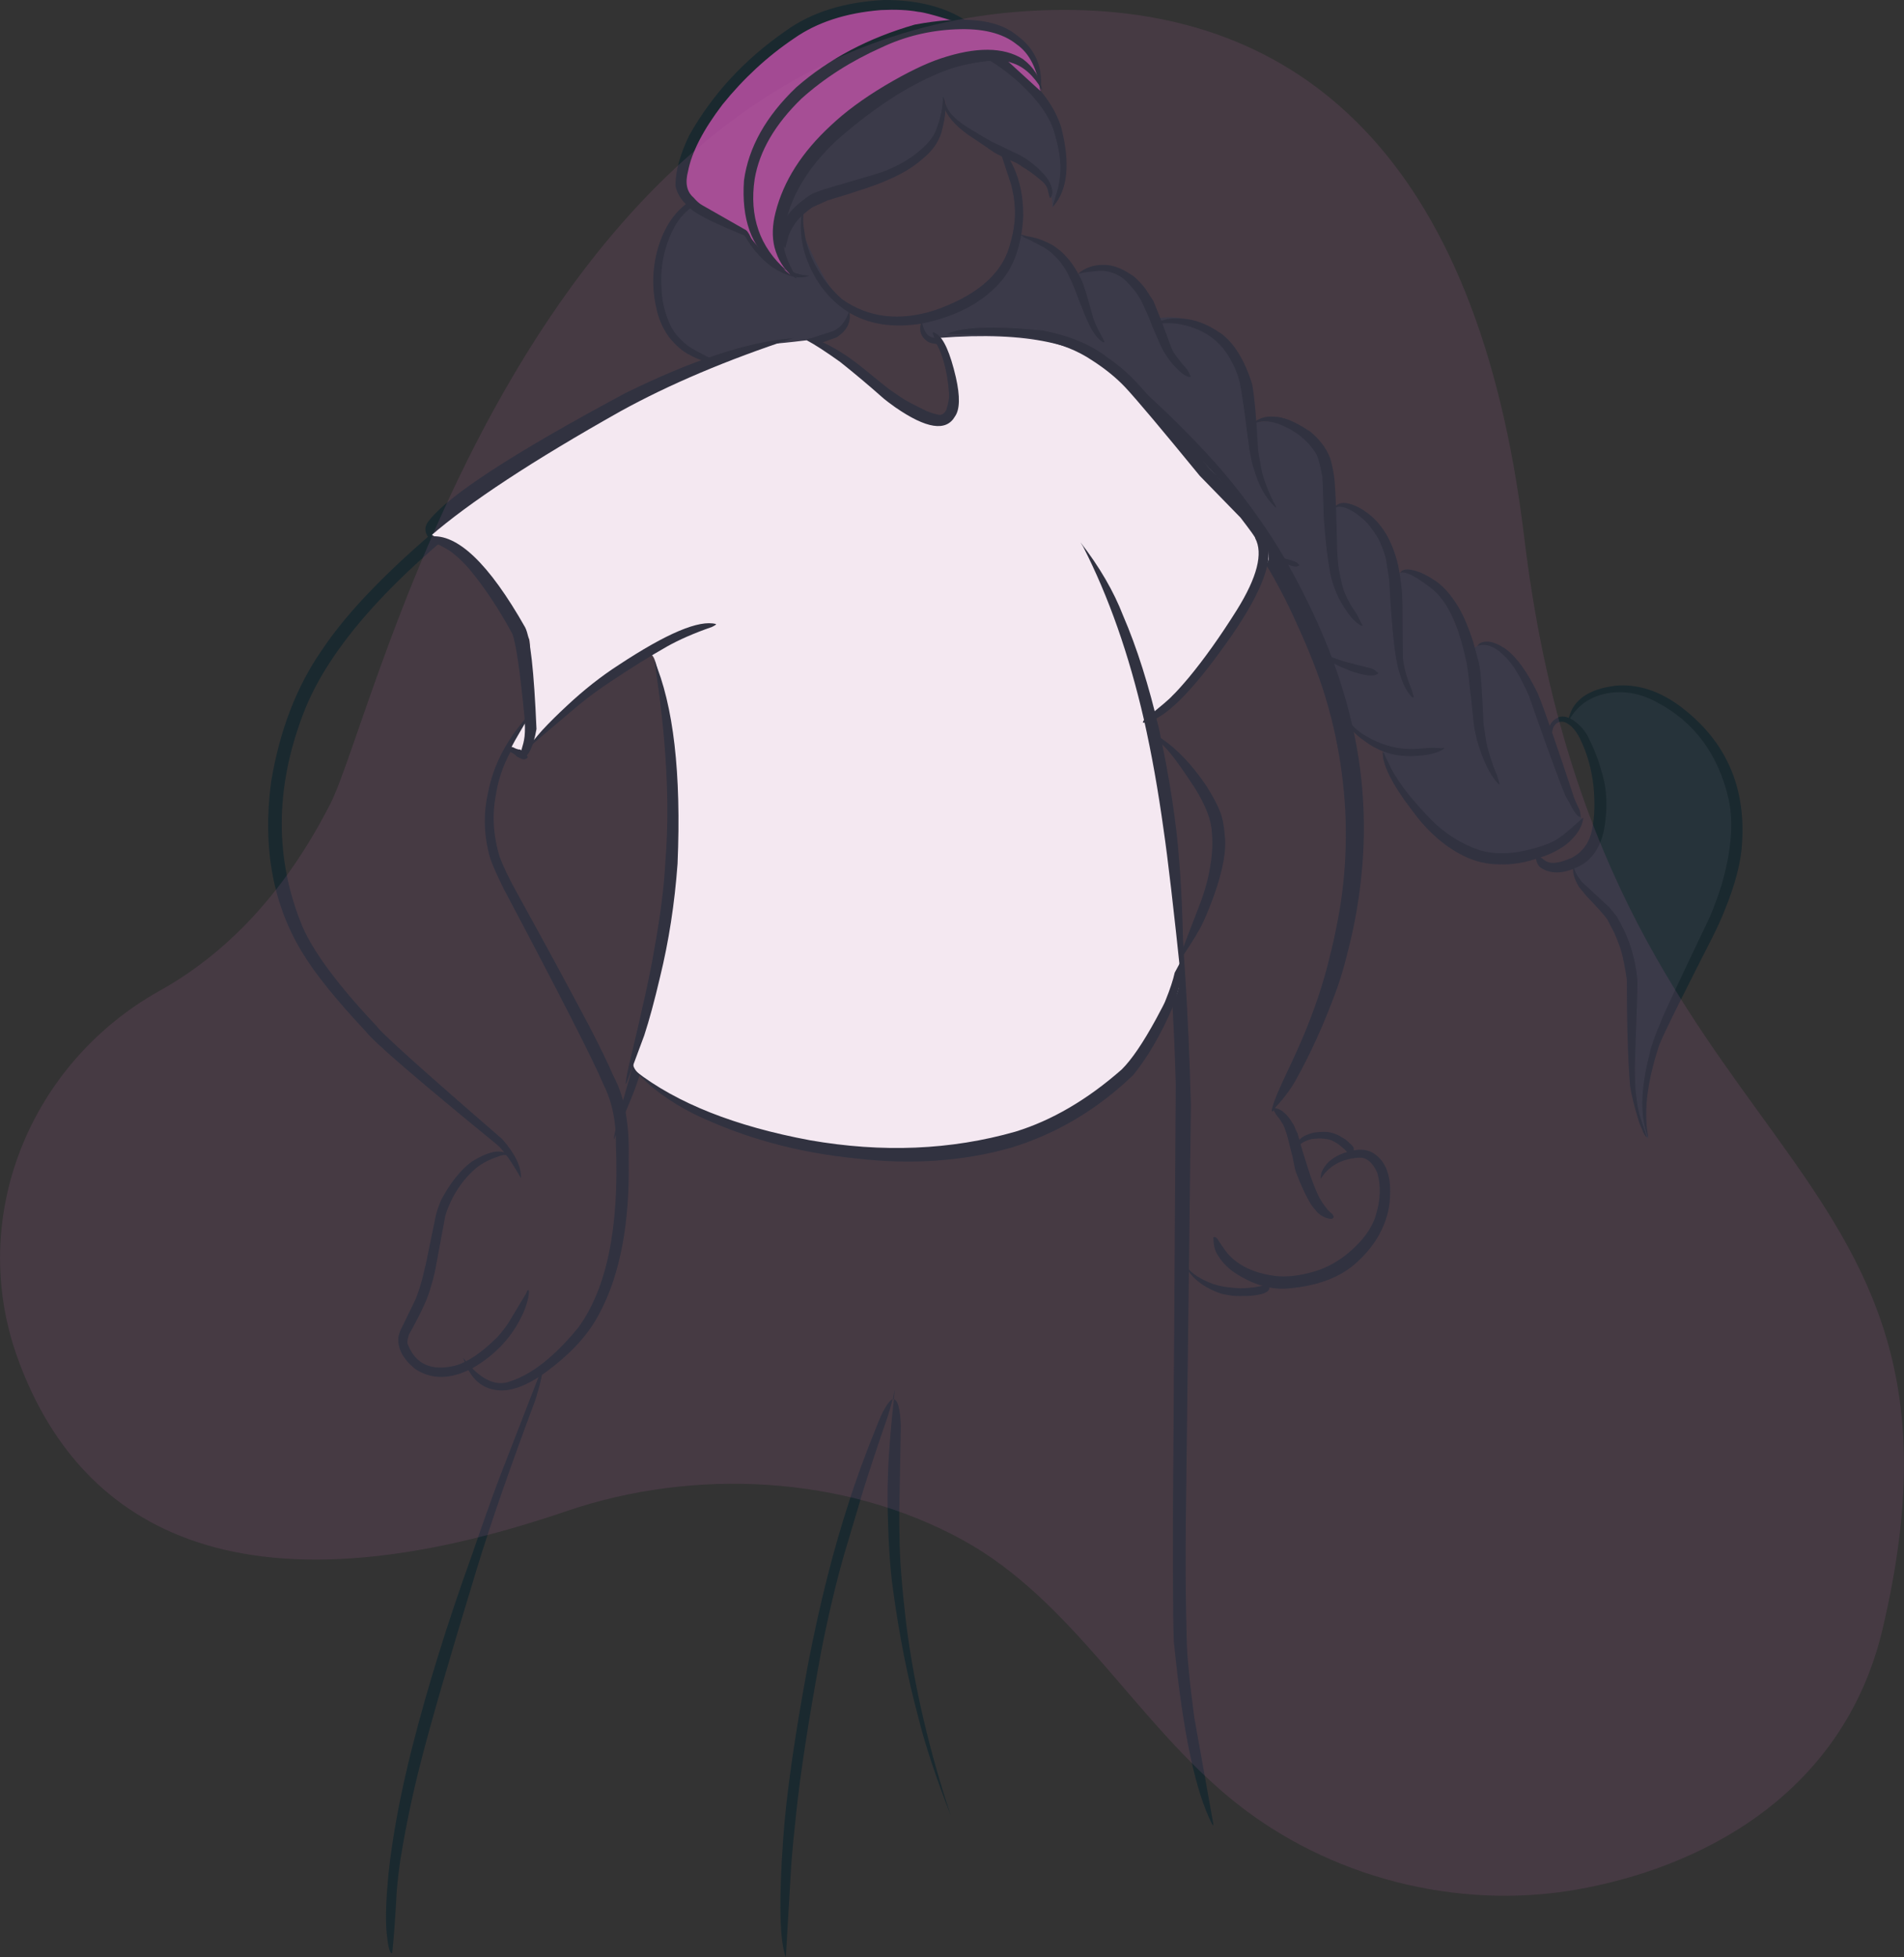 <?xml version="1.0" encoding="UTF-8"?>
<svg id="Ebene_1" xmlns="http://www.w3.org/2000/svg" version="1.1" viewBox="0 0 268.59 276.05">
  <rect x="0" y="0" width="268.59" height="276.05" fill="#333333" stroke="none"/>
  <!-- Generator: Adobe Illustrator 29.5.1, SVG Export Plug-In . SVG Version: 2.1.0 Build 141)  -->
  <defs>
    <style>
      .st0 {
        fill: #1a292f;
      }

      .st1 {
        fill: #fff;
      }

      .st2 {
        fill: #b862a2;
      }

      .st3 {
        opacity: .15;
      }

      .st4 {
        fill: #a34a93;
      }

      .st5 {
        fill: #26333a;
      }
    </style>
  </defs>
  <g id="layer1">
    <path class="st5" d="M221.29,101.56c1.31,1.14,2.21,2.15,2.66,3.05,1.6,3.19,2.28,5.42,2.23,6.68-.07,1.76-.36,3.73-1.09,5.85-.59,1.71-1.64,3.26-3.06,4.66-.15.15.02.15-.04.65-.12,1.13,1.53,3.83,5.47,7.47l2.37,5.2c.38,8.14.09,11.58.24,14.08.1,1.65.16,2.77.3,4.16s1.05,6.37,2.14,7.18c-.53-2.73-.48-7.05.72-12.02l1.28-3.71,7.96-17.79c1.13-4.72,1.78-7.99,1.96-9.82.16,0,.05-1.81-.33-5.47-.08-.81-.17-2.74-2.37-6.71-1.53-2.78-3.97-4.38-6.26-5.64-5.39-2.96-9.74-3-13.2.11l-.99,2.06h0Z"/>
    <path class="st5" d="M102.98,27.24c-2.9-.33-5.21,1.22-7.7,4.22-1.09,1.31-2.11,4.14-2.1,8.93,0,3.79.84,6.34,2.15,7.49,3.07,2.69,6.06,4,8.8,4.02.86,0,1.47-.09,1.81-.21l9.64-3.59c1.7-.8,3.02-1.75,3.93-2.89.35-.44.38-1,.11-1.66-1.68-1.45-3.79-4.65-5.95-9.73-.6-1.41-.56-3.04-.26-4.75.16-.35.4-.57.7-.7,3.32-1.43,6.1-2.36,8.34-2.78l7.01-3.22c2.82-1.6,4.11-4.43,3.87-8.51.24,1.95.67,3.03,1.29,3.25,0,.31,1.93,1.38,5.66,3.47,1.03.58,1.58,1.2,2.19,1.18s2.09.69,4.68,3.22c.35.34.58.87.8,1.49.38,1.09.56,2.01.5,2.74.03.06.08,0,.15-.18,1.19-3.13,1.36-5.16,1.35-6.21-.04-3.04-.95-5.39-2.16-7.47l-1.22-2.08c-5.44-4.91-10.4-7.5-14.86-7.94-7.3-.72-13.33.22-17.86,3.37-4.59,3.19-6.7,5.01-6.59,5.11-.02-.09-.53.61-1.59,2.05-1.93,2.61-2.08,5.21-2.37,8.76l-.33,2.63h.01Z"/>
    <path class="st5" d="M143.78,33.01c1.44.36,2.8.87,5.46,2.78,1.4,1.01,1,1.59,2.31,3.6,1.38-1.97,4.32-2.58,7.54-.61.89.54,2.34,2.26,3.95,6.17,3.08-.61,5.79.17,8.26,2.17,2.34,1.89,5.57,6.57,5.13,12.47,3.6-.4,5.62-.18,7.93,1.96.61.57,2.13,2.59,2.45,3.54l1.41,6.42c2.22-.25,3.08-.07,4.42,1.69.92,1.21,3.1,3.73,3.61,6.95.12,0,1.04.79,1.27.66.76-.44,2.22.19,5.16,2.21.76.52,1.89,2.99,3.51,7.26.94,1.33,1.51,1.42,1.78,1.13.86-.88,3.47-.76,5.61,1.88,1,1.22,1.3,2.57,1.67,3.68l7.94,18.68c-1.6,3.28-6.18,4.88-11.29,5.43-1.73.19-3.64-.09-8.66-3.34-2.47-1.6-3.92-3.64-4.71-4.98-1.67-2.83-2.8-4.01-3.44-7-1.68-.8-4.52-2.94-5.08-3.69l-3.4-10.74-5.34-10.36-3.28-5.49-7.69-10.78c-6.17-5.01-7.7-6.64-9.37-7.91l-6.67-5.07-2.2-1.15c-2.58-.98-4.82-1.72-6.73-2.22l-11.74-.09c-1.47-.24-2.92-.47-3.4-1.22-.42-.65-.2-1.84.34-2.35,4.76-1.58,8.27-3.27,11.07-6.88.97-1.26,1.83-2.82,1.9-4.73l.29-.05v-.02Z"/>
    <path class="st0" d="M141.07,20.64l-.06-.04c-.11-.07-.15-.01-.1.19l1.74,5.3c.28,1.18.44,2.1.47,2.77.2,2.04-.14,4.29-1.02,6.76-1.4,3.53-4.81,6.24-10.25,8.14-4.98,1.58-9.33,1.06-13.06-1.56-1.84-1.63-3.27-3.59-4.29-5.86-.41-.95-.71-1.9-.9-2.84l-.24-1.59c-.06-.43-.07-.98-.04-1.66-.15-.32-.2-.55-.14-.7-.47,2.76-.15,5.37.96,7.83,1.2,2.81,3.01,5,5.42,6.57,2.84,1.78,6.31,2.35,10.4,1.7,4.72-.95,8.35-2.81,10.9-5.58,2.1-2.2,3.26-5.38,3.49-9.56.01-4.1-1.08-7.39-3.27-9.87"/>
    <path class="st0" d="M133,13.61v.05c.04,1.33-.28,2.88-.95,4.66-.38.96-1.08,1.87-2.09,2.73-1.26,1.14-2.86,2.12-4.82,2.94-.55.22-1.08.41-1.56.55l-7.24,2.13c-1.14.38-1.83.66-2.07.84-3.11,2.09-4.45,4.16-4.05,6.19.16.79.36,1.21.61,1.27-.09.13.06-.47.44-1.8.15-.41.42-.92.82-1.54.49-.76,1.34-1.56,2.55-2.42l2.1-.94c4.35-1.3,7.26-2.29,8.73-2.99,1.87-.81,3.44-1.77,4.71-2.9,1.32-1.08,2.19-2.29,2.61-3.65.71-2.63.78-4.34.21-5.13"/>
    <path class="st0" d="M133.09,13.95v.06c-.16,1.2.59,2.54,2.25,4.04l.77.62c.1.08.21.16.33.25-.04-.02.49.34,1.58,1.06l2.24,1.53c.16.11.52.29,1.07.56,1.04.49,1.67.77,1.89.84.01,0,.14.07.37.2l.38.23c.16.13.26.2.29.22.23.13.47.28.74.46.33.22.62.43.88.63.64.52,1.03.83,1.16.95.2.18.36.36.48.54.13.21.21.38.25.51l.24,1.02c.05.17.1.27.14.3.18-.21.28-.48.32-.81-.03-.6-.22-1.18-.56-1.74-.3-.49-.89-1.14-1.77-1.96l-1.27-.99s-.16-.1-.37-.21l-.56-.34c-.14-.07-.26-.14-.36-.19l-.85-.39c-.43-.2-1-.48-1.7-.83l-.74-.34c-.32-.16-.54-.27-.65-.34-.45-.24-1.33-.76-2.64-1.56-.47-.27-.96-.6-1.47-.97-.64-.47-1.17-.98-1.58-1.52-.13-.17-.26-.4-.4-.69-.17-.38-.28-.7-.33-.96-.01-.05-.05-.09-.11-.13v-.07"/>
    <path class="st0" d="M142.61,8.85l-.29-.2c-5.41-3.64-10.91-5.23-16.51-4.76-6.15.47-11.68,2.77-16.6,6.91-3.98,3.55-6.17,7.99-6.56,13.32-.06,2.57.55,5.25,1.83,8.06,1.18,2.39,2.68,4.24,4.5,5.53,2.06,1.32,3.8,1.72,5.22,1.18-3.59-.22-6.54-2.72-8.85-7.5-1.93-4.89-2-9.25-.18-13.07,2.68-6.22,8.44-10.43,17.26-12.63,8.07-1.52,15.14.43,21.2,5.84,2.91,2.67,4.64,5.18,5.19,7.52.53,1.8.79,3.41.76,4.84-.02.73-.09,1.43-.22,2.1-.05.37-.31,1.3-.78,2.8-.06.26-.05.36.03.28,2.04-2.36,2.39-6.09,1.07-11.21-1.06-3.22-3.42-6.22-7.07-9"/>
    <path class="st0" d="M103,27.48l-.08-.05c-1.66-1.04-3.68-.62-6.03,1.25-2.02,1.52-3.43,3.81-4.23,6.87-.74,2.94-.68,5.94.2,8.98.4,1.26.98,2.36,1.73,3.29.86.99,1.68,1.69,2.44,2.1,1.69.97,3.25,1.4,4.68,1.28-.03-.05-.25-.13-.64-.23l-2.11-1.09c-1.04-.54-1.76-.97-2.15-1.3-1.09-.91-1.84-1.83-2.27-2.77-.76-1.67-1.16-3.33-1.21-5-.15-1.94.02-3.78.5-5.54.77-2.68,1.89-4.58,3.34-5.71,2.29-1.89,4.23-2.58,5.83-2.06"/>
    <path class="st0" d="M119.77,43.84v.08c-.46,1.36-1.19,2.28-2.19,2.75-15.64,5.02-27.39,9.59-35.25,13.7-5.45,2.64-11.48,6.67-18.1,12.09-8.84,7.24-15.1,13.63-18.78,19.16-3.61,5.17-6.01,11.4-7.21,18.69-1.23,9.32.28,17.41,4.54,24.26,1.76,2.87,4.7,6.51,8.83,10.91,1.03,1.4,7.21,6.73,18.54,15.99.89.78,2,2.34,3.35,4.71.06-1.6-.82-3.44-2.63-5.51-11.21-9.7-17.12-15.02-17.74-15.95-5.37-5.7-8.85-10.36-10.44-13.99-3.94-9.48-3.93-19.46.04-29.94,3.61-9.62,13.06-20.09,28.37-31.4,4.19-3.32,10.24-6.84,18.14-10.56,5.6-2.68,15.19-6.43,28.76-11.24,1.53-.98,2.13-2.23,1.79-3.75"/>
    <path class="st0" d="M92.74,91.34h-.19c-4.37-.18-9.33,1.98-14.86,6.48-4.92,4.24-7.86,8.86-8.82,13.86-.73,3.13-.63,6.28.3,9.43.34.99.98,2.42,1.92,4.31,7.99,15.07,12.66,24.24,14.02,27.49,1.24,2.48,1.83,5.33,1.77,8.54.48,11.73-1.3,20.33-5.33,25.81-3.31,4.03-6.47,6.53-9.48,7.52-2.13.87-4.38-.23-6.73-3.28.97,3.03,2.78,4.57,5.42,4.6,2.07,0,4.51-1.15,7.33-3.41,3.01-2.38,5.19-4.91,6.54-7.59,2.87-5.43,4.23-12.65,4.06-21.67.13-4.9-.59-8.8-2.16-11.69-.73-1.71-1.87-4.07-3.43-7.06-2.6-4.93-6.03-11.26-10.3-18.99-1.08-1.97-1.85-3.59-2.31-4.84-.93-3.04-1.1-6.03-.5-8.95.75-4.74,3.51-9.24,8.27-13.49,4.75-3.99,9.58-6.34,14.49-7.07"/>
    <path class="st0" d="M71.51,162.71l-.05-.03c-1.03-.6-2.65-.23-4.86,1.11-1.6,1.17-3.06,2.99-4.38,5.46-.35.83-.61,1.6-.77,2.3l-1.33,6.48c-.32,1.42-.6,2.55-.86,3.39-.23.76-.48,1.44-.74,2.03l-2.01,4.13c-.14.31-.25.66-.32,1.05-.12,1.58.67,3.06,2.38,4.44,2.31,1.54,5.02,1.5,8.12-.13,3.31-1.92,5.7-4.54,7.17-7.88.31-.73.53-1.42.66-2.06.15-.77.13-1.12-.06-1.05-.08.07-.16.22-.25.48l-2.49,4.14c-.66.95-1.22,1.66-1.67,2.11-2.1,2.07-3.99,3.36-5.68,3.88-3.5.9-5.8-.14-6.9-3.11,0-.43.08-.85.24-1.26,1.58-2.83,2.55-4.89,2.91-6.18.39-1.21.66-2.25.82-3.12l1.36-7.32c.18-.73.55-1.65,1.1-2.74.95-1.72,2.06-3.1,3.33-4.14.79-.64,1.83-1.17,3.11-1.6.63-.26,1.15-.25,1.55.04-.11-.16-.25-.3-.41-.41"/>
    <path class="st0" d="M92.06,92.29l.13.3c2.33,6.96,3.06,15.71,2.19,26.26-.97,10.4-1.74,17.42-2.3,21.04.12.11-1.41,5.68-4.6,16.73-.66,2.62-.96,3.99-.89,4.12,1.9-4.42,2.97-7.02,3.2-7.78,2.24-6.52,3.49-10.41,3.78-11.67.88-2.99,1.72-9.15,2.54-18.49.94-14.58-.41-24.75-4.05-30.5"/>
    <path class="st0" d="M76.44,192.98l-.03.08-6.05,15.59c-1.07,2.85-2.32,6.38-3.77,10.61-3.45,9.57-6.27,18.63-8.45,27.19-1.66,6.55-2.78,12.53-3.35,17.94-.32,3.4-.41,5.96-.29,7.68.2,2.4.47,3.53.83,3.39.24-2.34.45-5.23.63-8.67.12-1.46.3-3,.54-4.62.76-4.68,1.72-9.24,2.87-13.7,1.35-5.31,3.96-14.32,7.84-27.04,1.97-6.48,4.75-14.47,8.32-24,.8-2.6,1.11-4.08.92-4.45"/>
    <path class="st0" d="M151.29,75.35l.32.49c5.95,10.26,9.98,25.21,12.08,44.83,1.21,11.99,1.93,22.75,2.17,32.29l-.4,61.22c-.02,11.69.05,17.66.19,17.91,1.22,12.26,3,20.65,5.34,25.18.15.25.2.22.16-.08l-2.67-14.94c-.69-5.16-1.05-8.93-1.08-11.3-.15-5.31-.18-11-.11-17.07l.71-58.06c-.37-13.18-1.07-24.3-2.09-33.36-2.26-21.82-7.13-37.52-14.63-47.12"/>
    <path class="st0" d="M126.26,195.8h0l-.31,1.54c.05,0,.1,0,.15,0-.27,2.31-.49,4.76-.67,7.36-.14,1.92-.22,4.16-.23,6.71.07,5.42.33,9.67.77,12.74.86,6.35,2.03,12.3,3.52,17.85.94,3.86,2.48,8.54,4.63,14.04-3.02-9.11-5.09-17.94-6.22-26.5-.66-5.52-1-9.76-1.01-12.74-.03-1.2-.04-2.39-.03-3.57l.22-12.21c-.1-2.33-.43-3.56-.99-3.68l.16-1.54M125.93,197.34l-.18.07c-.61.5-1.3,1.72-2.05,3.65-1.65,4.07-2.96,7.65-3.93,10.74-2.2,6.71-4.13,14.34-5.78,22.88-1.92,10.35-3.09,18.58-3.51,24.69-.63,8.81-.5,14.37.37,16.69l.77-13.03c.17-2.27.41-4.71.7-7.32.57-5.54,1.74-13.12,3.51-22.74,1.06-5.37,2.17-10.02,3.31-13.94l2.64-8.86c.9-2.89,2.05-6.36,3.45-10.4.27-.85.5-1.65.68-2.41"/>
    <path class="st0" d="M130.02,45.15c-.04.22-.18.62-.21,1.02-.03.39.03.77.21,1.1.17.33.43.61.76.85.33.24.7.46,4.6.67s11.14.61,11.42.72.58.14.89.18c.3.04.6.1.89.17s.57.22.86.3c.29.08.57.18,1.39.58.82.41,1.67.78,2.49,1.25s1.62,1.02,2.44,1.58,1.59,1.22,2.38,1.89c.79.68,1.61,1.34,4.37,4,2.76,2.67,5.36,5.44,7.73,8.37s4.61,5.95,6.67,9.1,3.9,6.44,5.5,9.89c1.59,3.45,3.11,6.98,4.23,10.45,1.12,3.47,1.92,6.95,2.45,10.43s.79,6.96.76,10.45-.32,6.99-.93,10.5c-.61,3.51-1.49,7.03-2.06,9.02-.56,1.99-1.25,3.99-2.01,5.99s-1.63,4-2.57,6.01c-.93,2.01-1.94,4.04-2.53,5.69s-.36,1.78.21.78c0,0,1.66-1.72,2.78-3.71s2.11-4.01,3.03-6.02c.92-2.01,1.73-4.04,2.49-6.05.77-2.01,1.39-4.06,2.25-7.67s1.4-7.24,1.69-10.86.26-7.25-.06-10.88c-.32-3.63-.96-7.25-1.92-10.86-.95-3.61-2.18-7.22-3.74-10.84-1.56-3.63-3.32-7.11-5.25-10.48-1.94-3.37-4.17-6.53-6.54-9.59s-5.02-5.9-7.76-8.67c-2.74-2.77-5.64-5.4-6.51-6.11s-1.72-1.39-2.6-1.98c-.89-.59-1.75-1.18-2.64-1.67-.89-.49-1.77-.98-2.67-1.39s-1.79-.77-2.13-.9-.68-.26-1.03-.32-.69-.14-1.03-.2-.68-.13-1.03-.13-.73.05-7.98,0-7.51-.12-7.82-.23c-.31-.1-.54-.26-.72-.46s-.31-.43-.42-.71-.21-.63-.25-.83c0-.42-.13-.22-.09-.43h0Z"/>
    <path class="st0" d="M163.84,104.16l-.12-.08c-.71-.51-1.29-.78-1.73-.81,1.11.85,2.13,1.82,3.05,2.91.85,1.02,2.02,2.68,3.51,4.96,1.53,2.45,2.33,4.53,2.4,6.26.19,1.85,0,4.04-.58,6.56-.23.96-.54,1.98-.92,3.06l-2.61,6.78c-.28.81-.39,1.28-.32,1.42.04.02.1-.03.2-.17l1.36-2.09c.39-.59.79-1.27,1.21-2.04.46-.8,1.1-2.3,1.92-4.5,1.32-3.68,1.84-6.58,1.55-8.7-.08-1.22-.28-2.28-.62-3.18-.38-1.01-1.04-2.26-1.99-3.74-1.95-2.89-4.05-5.11-6.28-6.64"/>
    <path class="st0" d="M180.83,156.67l-.07-.05c-.25-.16-.44-.25-.57-.27l-.32-.05c-.08,0-.17,0-.28.08-.05,0-.08,0-.11-.04.02,0,.07.06.15.17l.35.64c.3.35.59.74.86,1.18.12.18.23.41.34.67l.37,1.06.82,3.25.31,1.58.17.52c.67,1.76,1.34,3.2,1.99,4.3.07.16.37.55.89,1.16.15.18.36.35.61.53.42.27.86.44,1.3.5.3.03.47-.07.51-.3-.1-.22-.18-.35-.22-.4-.15-.11-.36-.29-.61-.54l-.71-.94c-.39-.62-.59-.98-.62-1.07-.36-.75-.75-1.72-1.16-2.89l-1.07-3.37-.71-2.53-.21-.41-.29-.7c-.08-.15-.29-.48-.64-1-.33-.45-.69-.81-1.08-1.08"/>
    <path class="st0" d="M193.96,162.78l-.05-.03c-1.04-.76-2.5-.8-4.38-.12-1.6.59-2.64,1.51-3.12,2.75-.09.36-.13.65-.1.88,1.14-1.82,2.91-2.81,5.3-2.98,1.1-.1,1.99.6,2.66,2.09.56,1.84.48,3.87-.21,6.09-.54,1.77-1.81,3.52-3.83,5.23-1.42,1.18-2.95,2.04-4.61,2.57-2.21.67-4.14.9-5.81.68-1.93-.25-3.57-.81-4.91-1.67-.62-.41-1.11-.82-1.49-1.23-.24-.2-.79-.96-1.67-2.3-.14-.18-.29-.28-.45-.29-.1.03-.14.09-.13.16l.07.86c.04.4.17.84.41,1.31.61,1.07,1.43,1.95,2.44,2.66,2.73,1.82,5.4,2.56,7.99,2.24,3.73-.35,6.7-1.44,8.91-3.27,2.72-2.33,4.37-5.03,4.95-8.09.54-3.72-.12-6.23-1.99-7.55"/>
    <path class="st0" d="M189.72,160.65h0c-.65-.4-1.02-.61-1.08-.62-.5-.19-.87-.31-1.1-.34-.43-.1-1.17-.09-2.23.05-.87.22-1.48.5-1.84.84-.2.17-.33.4-.4.68-.04.18-.06.3-.05.36,0,.04.04.08.12.11,0,0,0,.02,0,.04.02-.17.2-.36.54-.57.25-.17.61-.33,1.08-.48.14-.07.56-.12,1.24-.16.17,0,.51,0,1.01.07.46.05.88.19,1.25.41.33.19.54.33.64.41l.59.49c.08.06.25.23.51.51.06.06.12.1.17.14.2.12.38.17.53.13.13-.02.22-.09.27-.21,0-.02,0-.05-.02-.07.03-.13.03-.28.02-.44-.03-.14-.05-.22-.07-.24-.02-.05-.13-.17-.31-.35-.49-.46-.77-.71-.86-.76"/>
    <path class="st0" d="M178.87,181.35h0c-.25-.07-.43-.1-.55-.09-.82.25-1.93.4-3.33.43-1.34-.07-2.4-.2-3.18-.4-1-.27-1.96-.69-2.87-1.25-.31-.19-.63-.44-.97-.74-.36-.34-.63-.64-.82-.92-.04-.05-.11-.09-.2-.12-.02-.02-.05-.05-.07-.09.49.77.94,1.38,1.36,1.84.36.4.85.8,1.45,1.21.72.47,1.53.86,2.42,1.18.2.08.76.19,1.69.34.11.03.46.05,1.06.05,1.44.03,2.58-.1,3.43-.38.38-.16.61-.33.71-.51.12-.2.08-.39-.11-.58"/>
    <path class="st0" d="M148.99,34.92l-.04-.03c-.33-.29-1.07-.67-2.25-1.14-.49-.17-1.17-.33-2.03-.49-.4-.09-.65-.18-.76-.27h-.09l.27.19c.19.18.32.29.39.32.15.04.65.28,1.5.72l1.09.57c.22.12.42.24.6.37.33.21.72.55,1.18,1.01.28.27.54.56.79.87.38.54.65.95.81,1.22.03.02.27.51.71,1.45l.47,1.11c.19.56.63,1.71,1.33,3.43.41.97.7,1.61.87,1.91.5.94,1.04,1.61,1.63,2.02.2.14.31.13.33,0l-.22-.48c-.47-.86-.75-1.38-.82-1.56-.16-.33-.33-.73-.51-1.2-.83-3.1-1.4-4.95-1.72-5.54-.52-1.06-1.08-1.97-1.68-2.72-.69-.82-1.31-1.41-1.86-1.76"/>
    <path class="st0" d="M159.66,38.8l-.11-.08c-1.39-.92-2.66-1.38-3.81-1.37-1.48-.03-2.73.42-3.77,1.34.34-.17,1.16-.31,2.45-.43.65-.07,1.14-.07,1.47-.02.54.07,1.03.2,1.46.39.6.28,1.06.59,1.4.92.89.85,1.62,1.77,2.19,2.76l.95,2.06c.54,1.38.99,2.46,1.34,3.24.56,1.29.92,2.03,1.09,2.22.7,1.15,1.54,2.12,2.51,2.89.24.18.49.3.73.39.28.09.42.07.42-.05-.03-.06-.07-.1-.09-.12-.12-.33-.25-.59-.37-.76-1.22-1.39-1.96-2.38-2.22-2.98l-1.48-3.99-1.12-2.78c-.3-.43-.65-.96-1.03-1.58l-.36-.48c-.71-.81-1.26-1.34-1.65-1.59"/>
    <path class="st0" d="M172.06,46.92l-.05-.04c-1.77-1.21-3.53-1.86-5.31-1.96-1.73-.16-3.08.19-4.06,1.06.69-.3,1.45-.44,2.28-.4,1.12.03,2.22.23,3.32.62,2.04.7,3.63,1.9,4.78,3.59.92,1.39,1.55,2.8,1.88,4.22.23,1.26.42,2.43.57,3.51l.76,5.79c.29,1.59.5,2.51.63,2.78.68,2.39,1.7,4.21,3.05,5.45.11.08.15.06.12-.05-.58-1.04-1.09-2.17-1.53-3.38-.28-.78-.47-1.44-.57-1.99-.31-1.7-.46-2.63-.46-2.81-.25-4.55-.53-7.61-.85-9.19-1.1-3.46-2.61-5.87-4.55-7.22"/>
    <path class="st0" d="M184.58,60.72l-.06-.05c-1.95-1.27-3.53-1.9-4.74-1.9-.68-.06-1.28,0-1.79.18-.87.35-1.33.68-1.38,1,1.05-.71,2.43-.71,4.15,0,2.1.88,3.69,2.17,4.77,3.85.32.42.64,1.49.96,3.19.06-.15.14,1.93.26,6.24l.18,2.23c.29,2.99.6,5.08.93,6.28.37,1.34.89,2.55,1.56,3.62.8,1.32,1.53,2.19,2.19,2.63.4.29.59.34.57.17l-.76-1.5c-.57-.85-.95-1.45-1.13-1.8-.19-.36-.37-.72-.52-1.08-.27-.53-.57-1.69-.9-3.5-.11-.68-.19-1.57-.24-2.68-.1-4.82-.21-7.93-.33-9.32-.04-.88-.21-1.94-.52-3.19-.12-.57-.46-1.29-1.01-2.15-.69-.95-1.42-1.7-2.18-2.24"/>
    <path class="st0" d="M192.43,72.01l-.17-.11c-1.01-.61-1.89-.93-2.64-.97-.74-.01-1.26.31-1.57.98.55-.72,1.62-.56,3.22.49.81.6,1.45,1.17,1.91,1.74.85,1.12,1.39,1.98,1.61,2.6.37.9.61,1.61.72,2.14l.45,2.87c.32,6.01.7,9.99,1.14,11.93.5,2.22,1.19,3.76,2.07,4.63.19.11.27.09.25-.06l-.25-.91c-.42-1.04-.7-1.84-.85-2.41-.19-.7-.33-1.41-.42-2.13l-.05-7.15-.06-1.95c-.2-2.13-.45-3.71-.76-4.76-.89-3.21-2.42-5.52-4.61-6.92"/>
    <path class="st0" d="M202.68,82.05l-.13-.09c-1.2-.81-2.25-1.32-3.13-1.52-.99-.26-1.64-.14-1.94.38.7-.34,2.24.43,4.62,2.31,1.11.92,2.08,2.3,2.9,4.15.7,1.57,1.29,3.49,1.78,5.74.16.34.54,3.45,1.14,9.32.05.41.19,1.05.39,1.91.83,2.93,1.84,5.03,3.04,6.3.13.1.19.08.18-.05l-.34-1.14c-.41-.97-.73-1.84-.97-2.63-.29-.93-.49-1.7-.59-2.32l-.34-2.19c-.2-4.55-.38-7.23-.55-8.04-.06-.43-.1-.69-.14-.8l-.79-2.89c-.62-1.93-1.29-3.53-2.02-4.79-.99-1.64-2.02-2.86-3.1-3.64"/>
    <path class="st0" d="M212.36,91.49l-.05-.03c-.88-.58-1.65-.9-2.31-.96-.83-.05-1.36.15-1.59.6.94-.3,1.89-.11,2.84.58,1.06.79,1.97,1.82,2.72,3.1.49.77,1.06,1.89,1.71,3.37,2.61,7.45,4.32,12.13,5.13,14.05l1.21,2.18c.27.4.48.65.63.74.2.13.32.15.35.06-.06-.49-.12-.81-.18-.95-.38-.8-.65-1.39-.79-1.79-2.34-7.1-4.02-11.94-5.05-14.54-1.51-3.13-3.05-5.27-4.63-6.41"/>
    <path class="st0" d="M193.91,94.51l-.04-.03c-.14-.1-.3-.18-.47-.23-.89-.23-1.54-.39-1.92-.47-.57-.16-1.06-.29-1.49-.39-.19-.05-.37-.1-.54-.16-.36-.11-.69-.22-.99-.33l-1.7-.64s-.05-.03-.11-.05c-.02,0-.06,0-.12.02,0,0-.02,0-.04-.02.14.19.22.3.25.33.18.2.45.44.8.69.08.08.48.3,1.21.64l.39.18,1.23.52c.18.07.36.14.55.2.77.22,1.27.35,1.48.39.79.16,1.38.15,1.77-.02.18-.08.26-.17.25-.26-.02-.04-.07-.07-.15-.08-.1-.1-.21-.2-.34-.29"/>
    <path class="st0" d="M182.86,79.31h0c-.07-.06-.22-.12-.46-.2l-.44-.15s-.21-.06-.52-.14c-.07-.02-.13-.04-.19-.06l-.56-.2-.44-.17-.37-.13s-.09-.04-.14-.06c-.03-.01-.05-.02-.06-.02-.02,0-.06,0-.1.04-.02,0-.04,0-.05-.01.06.04.15.11.24.19.06.05.15.13.27.24,0,.01.05.05.12.11.11.09.23.18.36.28.07.05.26.17.57.34.14.08.33.16.57.26.32.13.62.22.91.26.36.04.59-.01.7-.15,0-.03,0-.05,0-.07,0-.02-.03-.03-.06-.04-.1-.14-.21-.26-.33-.34"/>
    <path class="st0" d="M203.79,105.49h0c-.09-.03-.22-.02-.4.03-.74-.05-1.34-.07-1.8-.04-1.37.12-2.17.17-2.4.15-.59,0-1-.02-1.23-.05-1.19-.1-2.44-.44-3.76-1-1.46-.65-2.58-1.39-3.37-2.22-.43-.47-.87-1.07-1.33-1.8-.35-.55-.65-1.16-.9-1.84-.02-.05-.07-.09-.14-.12l-.03-.06c.46,1.6,1.19,3.02,2.17,4.28.32.41.76.83,1.31,1.26.91.68,1.61,1.15,2.1,1.39,1.47.79,3.1,1.18,4.91,1.17,2.42-.03,4.06-.42,4.9-1.16"/>
    <path class="st0" d="M223.32,115.33h0l-2.31,2.02c-.25.22-.62.5-1.1.83-.67.48-1.62.9-2.84,1.27-3.27,1.02-6.09,1.15-8.45.42-2.62-.91-4.93-2.4-6.94-4.47-1.92-2.03-3.33-3.71-4.21-5.03-.54-.78-.9-1.37-1.1-1.75l-.96-1.98c-.02-.09-.07-.22-.15-.38-.16-.15-.23-.26-.21-.33-.1,1.85,1.3,4.67,4.21,8.46,2.08,2.84,4.45,4.93,7.1,6.27,1.66.84,3.38,1.25,5.15,1.24,1.74.09,3.65-.23,5.72-.95,1.65-.51,3.04-1.25,4.15-2.22,1.23-1.17,1.88-2.3,1.96-3.39"/>
    <path class="st0" d="M221.97,101.61l-.08-.06c-.91-.56-1.68-.65-2.3-.26-.86.5-1.2,1.22-1.03,2.14.14.61.33.98.56,1.12-.24-.8-.22-1.5.07-2.09.37-.57.87-.78,1.49-.63.96.35,1.79,1.33,2.48,2.94.85,1.87,1.39,3.94,1.64,6.21.2,2.26.15,4.16-.16,5.71-.31,1.99-1.28,3.41-2.9,4.28-1.18.51-2.11.76-2.77.72-.23,0-.49-.06-.77-.18-.07,0-.47-.29-1.2-.85-.2-.11-.32-.14-.38-.08.03.95.32,1.57.85,1.88,1.5.91,3.38.76,5.62-.46,1.55-.9,2.59-2.46,3.13-4.69.61-3.12.51-5.98-.32-8.6-.43-1.59-1.07-3.21-1.91-4.87-.45-.84-1.12-1.59-2.03-2.25"/>
    <path class="st0" d="M237.27,99.8l-.12-.09c-3.06-2.3-6.18-3.3-9.34-2.99-3.69.47-5.85,1.98-6.5,4.5v.38c.66-1.14,1.46-2.02,2.39-2.63.83-.55,1.81-.94,2.95-1.18,2.33-.43,4.64-.04,6.91,1.16,5.41,2.79,8.85,7.41,10.31,13.84.7,3.37.34,7.43-1.07,12.2-.66,2.03-1.25,3.58-1.76,4.67-4.44,9.28-6.66,14.03-6.67,14.24-.92,2.14-1.47,3.7-1.66,4.69-1.32,5.07-1.38,9.05-.17,11.94-.71-3.43-.24-7.7,1.41-12.79.08-.34.51-1.33,1.29-2.94.96-2,3.07-6.23,6.36-12.68.64-1.28,1.16-2.42,1.56-3.41,1.61-3.87,2.47-7.17,2.59-9.9.5-7.94-2.33-14.28-8.48-19"/>
    <path class="st0" d="M221.91,122.28v.04c-.08.74.16,1.6.71,2.57.02.09.41.59,1.18,1.49,1.51,1.57,2.49,2.67,2.93,3.28l.98,1.89c.51,1.17.85,2.07,1.01,2.7.27.94.52,2.25.77,3.95,0,6.56.17,11.56.46,15.01.18,1.23.61,2.92,1.27,5.07l.59,1.44c.28.51.44.73.5.65-.74-2.2-1.12-3.42-1.14-3.67-.2-.84-.35-1.86-.45-3.06-.09-1.46-.11-2.76-.08-3.91.24-6.48.36-10.2.35-11.15-.02-1.08-.23-2.38-.63-3.91-.39-1.66-1.16-3.49-2.32-5.47l-.98-1.2-3.94-3.66-.62-.85c-.22-.41-.37-.77-.46-1.07l-.14-.14"/>
  </g>
  <g id="layer2">
    <path class="st4" d="M111.47,38.71c-1.63-2.18-1.91-5.34-.67-9.45,1.34-4.45,3.64-8.23,6.99-11.14,6.14-5.34,12.7-8.49,19.44-9.88,2.45-.51,3.24-.5,4.83.29l4.72,4.32c0-2.77-.42-4.98-3.57-7.54-.92-.75-2.16-1.28-3.6-1.75-1.42.14-4.04-.58-7.88-2.16.03-.25-2.74-.48-8.33-.52-3.26-.03-6.37.85-9.42,2.32-1.77.85-4.45,2.45-7.71,5.27-2.53,2.2-4.75,5.22-6.94,8.74-.36.58-1.36,2.16-2.34,4.98-.5,1.44-.35,2.85-.25,4.03.08.87.24,1.92.61,2.16,5.17,3.26,6.57,3.84,7.6,4.03,2.65,3.23,3.72,4.48,3.89,4.13l2.62,2.17h0Z"/>
    <path class="st0" d="M144.35,8.37l-.07-.05c-2.74-1.71-6.6-1.73-11.56-.08-2.19.73-4.84,2.02-7.95,3.87-3.04,1.82-5.55,3.68-7.55,5.57-4.1,3.78-6.7,7.86-7.81,12.25-.47,1.82-.52,3.47-.15,4.96.47,1.74,1.31,3.09,2.53,4.05.44.3.62.38.56.24-1.28-2.3-1.87-3.9-1.76-4.79-.04-1.59.2-3.16.72-4.72,1.15-3.43,3.35-6.69,6.61-9.77,2.83-2.53,5.8-4.77,8.92-6.71,3.64-2.16,6.72-3.51,9.25-4.04,3.21-.7,5.42-.8,6.64-.28,1.62.47,3.06,1.75,4.3,3.84-.33-1.81-1.23-3.25-2.7-4.35"/>
    <path class="st0" d="M143.34,4.89l-.1-.07c-2.75-2.15-7.48-2.6-14.19-1.35-6.55,1.88-12.13,4.83-16.73,8.85-4.28,4.09-6.73,8.47-7.37,13.13-.37,5.44,1.03,9.37,4.2,11.79.56.36,1.15.66,1.77.89-3.76-3.29-5.25-7.6-4.46-12.9.67-3.94,2.88-7.72,6.63-11.35,3.22-2.88,6.97-5.27,11.25-7.18,3.27-1.55,6.75-2.4,10.42-2.56,3.79-.18,6.67.52,8.65,2.11,1.85,1.29,2.97,3.55,3.35,6.78.48-3.44-.66-6.15-3.42-8.13"/>
    <path class="st0" d="M137.35,3.66l-.06-.04C134.07,1.17,129.87-.03,124.68,0c-5.64.29-10.28,1.76-13.92,4.41-5.76,4-10.26,8.88-13.51,14.64-1.3,2.66-1.96,5.04-1.97,7.12.2,1.22,1.03,2.41,2.51,3.58,1.07.78,3.48,1.94,7.23,3.48l1.13.86c-.29-.82-.59-1.36-.91-1.63l-6.18-3.52c-.38-.21-.79-.57-1.22-1.07-.96-.82-1.22-2.06-.78-3.72.52-2.71,2.15-5.85,4.87-9.42,2.98-3.69,6.34-6.79,10.08-9.31,3.22-2.26,7.3-3.6,12.25-4,2.1-.1,3.86-.02,5.28.25.69.02,3.14.7,7.36,2.04.5.13.65.11.47-.06"/>
  </g>
  <g id="layer4">
    <path class="st1" d="M60.09,74.9c9.35-8.98,26.21-18.07,48.91-26.4,5.06-.44,5.73-.77,6.22-.47l11.8,9.51c1.77,1,3.1,1.52,3.98,1.61,1.8.19,3.05-.86,3.49-3.23.4-2.17-.19-4.69-2.31-7.91-.15-.23-.31-.31.26-.35,12.95-1,20.04,1.07,23.68,4.34,16.91,15.22,24.04,24.53,22.72,27.25-4.84,9.99-10.93,18.01-16.81,22.8,3.34,17.2,5.46,29.41,4.25,37.16-.33,2.13-2.62,4.42-3.14,5.78-3.59,6.3-9.72,12.32-19.18,14.82-12.71,3.36-23.61,3.31-32.46,1.05-12.37-3.15-18.21-6.91-20.93-9.03-.99-.77-1.34-1.45-1.22-1.94,3.94-15.53,5.74-25.28,5.65-28.68-.41-16.73-1.51-22.34-1.92-25.02-.49-3.14-1.07-4.33-1.56-3.72l-9.46,5.7c-3.58,2.82-6.12,5.49-7.93,7.89-.43.56-1.57-.08-2.12-.36.23-.56.47-1.05,3.09-5.44-.53-5.33-.14-9.46-.49-10.21-2.87-6.06-6.4-9.63-10.78-12.74l-3.72-2.41h-.02Z"/>
    <path class="st0" d="M111.92,47.67l-.34.05c-6.13.5-13.93,3.08-23.4,7.74-15.8,8.46-25.04,14.48-27.72,18.04-.58.7-.6,1.45-.07,2.26.17.23.42.45.72.65,1.59.81,2.53,1.35,2.79,1.62.74.57,1.52,1.32,2.33,2.26,2.19,2.65,4.2,5.69,6.05,9.12.51,1.37,1.08,5.26,1.7,11.67.09,1.07.1,1.99.02,2.77-.05.37-.1.69-.17.95l-.48,1.72c-.02.36.08.49.3.39.89-.14,1.56-1.5,2.03-4.09-.35-8.19-.88-12.97-1.6-14.34-5.12-9.03-9.6-13.29-13.43-12.81,5.52-4.8,14.48-10.69,26.87-17.66,6.88-3.79,15.01-7.24,24.4-10.33"/>
    <path class="st0" d="M74.09,106.06h0c-.07-.04-.24-.12-.51-.23-.14-.07-.22-.11-.25-.13h-.16s-.08,0-.08-.01c-.03-.02-.07-.03-.1-.04l-.15-.04s-.07-.02-.07-.03c-.11-.04-.24-.11-.39-.19h-.02s-.05.01-.05,0c-.04-.02-.07-.03-.09-.05h-.02c-.09,0-.22.05-.37.12l-.09.16s0,.04,0,.06c.02.06.08.15.2.26.02.05.03.08.04.08l.28.17.21.13s.1.07.24.17c.04.03.06.05.07.06l.05.08s.02.02.04.04c0,0,.03.02.06.04.17.08.36.17.57.28.07.03.14.06.22.08s.16.03.25.02c.02,0,.09-.02.21-.06.17-.09.26-.18.26-.28,0-.02,0-.04-.02-.06s-.03-.03-.04-.03c-.02-.12-.06-.24-.11-.38-.04-.09-.09-.17-.15-.22"/>
    <path class="st0" d="M100.99,88.01h0c-2.36-.63-6.93,1.3-13.71,5.77-2.48,1.6-4.92,3.52-7.31,5.76-1.32,1.22-2.47,2.36-3.45,3.42-.22.24-.64.73-1.26,1.47-.22.26-.38.52-.48.78-.12.16-.24.3-.35.41.17-.19.65-.63,1.45-1.32l5.86-4.95c1.47-1.19,2.94-2.26,4.42-3.23,2.9-1.94,5.54-3.58,7.9-4.92,1.72-.97,3.84-1.9,6.37-2.78.46-.22.65-.36.56-.42"/>
    <path class="st0" d="M132.15,47.1l-.03-.02c-.36-.23-.55-.27-.56-.1l.46,1.3c.35.69.57,1.18.68,1.47.16.41.31.85.44,1.33.38,1.35.63,2.79.72,4.33.06.68-.06,1.47-.37,2.39-.23.46-.54.7-.92.72-.55-.08-1.16-.26-1.83-.54-1.73-.83-2.94-1.47-3.64-1.94l-1.69-1.16c-.31-.24-1.53-1.22-3.64-2.94-.53-.43-1.02-.8-1.46-1.12-.7-.54-1.57-1.1-2.61-1.7-2.3-1.3-3.6-1.67-3.9-1.13,1.07.56,2.64,1.57,4.71,3.05,1.95,1.55,4.01,3.27,6.16,5.18.33.28.87.68,1.62,1.22,4.38,3.03,7.18,3.46,8.42,1.3.7-.99.74-2.83.13-5.53-.8-3.43-1.7-5.46-2.71-6.12"/>
    <path class="st0" d="M156.53,50.64l-.14-.1c-2.39-1.91-5.52-3.22-9.39-3.94-6.88-.67-11.36-.5-13.42.51,6.91.08,11.27.34,13.09.79,2.87.56,5.34,1.54,7.43,2.95,1.86,1.2,3.41,2.47,4.66,3.8,1.61,1.73,5.1,5.88,10.49,12.46l5.76,5.91c1.44,1.88,2.13,2.84,2.05,2.88,1.15,2.13.29,5.51-2.57,10.11-2.36,3.76-4.63,6.94-6.8,9.56-1.04,1.23-1.82,2.09-2.34,2.58-.39.45-1.64,1.51-3.76,3.19-.31.29-.42.48-.34.59,2.49-.15,6.11-3.48,10.86-10,4.92-6.65,7.2-11.53,6.83-14.62-.13-.89-.33-1.61-.61-2.15-.65-1.06-1.53-2.31-2.64-3.75l-5.41-5.74c-4.15-5.13-7.51-9.09-10.08-11.88-1.09-1.16-2.31-2.21-3.66-3.16"/>
    <path class="st0" d="M152.4,76.46l.39.63c3.6,7.05,6.47,15.2,8.59,24.44,1.08,4.78,2,9.96,2.77,15.54.56,3.77,1.41,11.01,2.53,21.72.13,1.07.23,1.72.31,1.94-.03-8.3-.25-14.81-.66-19.52-.39-5.27-1.32-11.36-2.8-18.27-1.46-6.26-3.16-11.63-5.1-16.12-1.32-3.42-3.33-6.88-6.04-10.37"/>
    <path class="st0" d="M92.26,93.03l.08.34c1.67,10.72,2.18,20.1,1.52,28.15-.18,3.55-.71,7.72-1.59,12.5-.43,2.74-1.63,8.24-3.61,16.5-.28,1.3-.41,2.08-.4,2.36,0,.1.06,0,.18-.28l2.44-6.57c.71-2.17,1.45-4.9,2.22-8.19,1.24-5.05,2.07-10.39,2.48-16.02.54-12.77-.57-22.37-3.33-28.79"/>
    <path class="st0" d="M166.5,135.75h-.02l-.77,1.43c-.22,1.01-.64,2.3-1.28,3.88-.07.25-.52,1.13-1.34,2.64-1.83,3.36-3.45,5.74-4.85,7.13-4.86,4.27-9.86,7.19-14.99,8.77-9.11,2.6-18.78,3-29.02,1.21-10.55-1.97-18.75-5.22-24.59-9.76,2,2.25,4.71,4.25,8.15,6.01,7.03,3.4,14.67,5.5,22.93,6.32,7.83.92,15.15.41,21.97-1.53,6.39-1.97,12.11-5.37,17.15-10.21,2.03-2.49,3.88-5.65,5.54-9.48,1.27-3.41,1.63-5.54,1.1-6.41"/>
  </g>
  <g class="st3">
    <path class="st2" d="M265.58,229.71c-5.67,23.94-26.42,33.88-43.28,36.8-16.87,2.92-34.9-1.74-48.23-12.47-13.86-11.16-22.69-28.32-38.3-36.87-16.66-9.13-37.88-10.19-55.86-4.05-49.57,16.92-69.82-.34-77.47-21.72-7.07-19.75,1.77-41.45,20.09-51.67,8.97-5.01,17.38-13.27,24.08-26.38C53.23,100.38,74.98,1.4,150.14,1.4c32.44,0,58.31,19.82,64.86,74.29,10.81,89.81,67.08,84.31,50.57,154.03Z"/>
  </g>
</svg>
